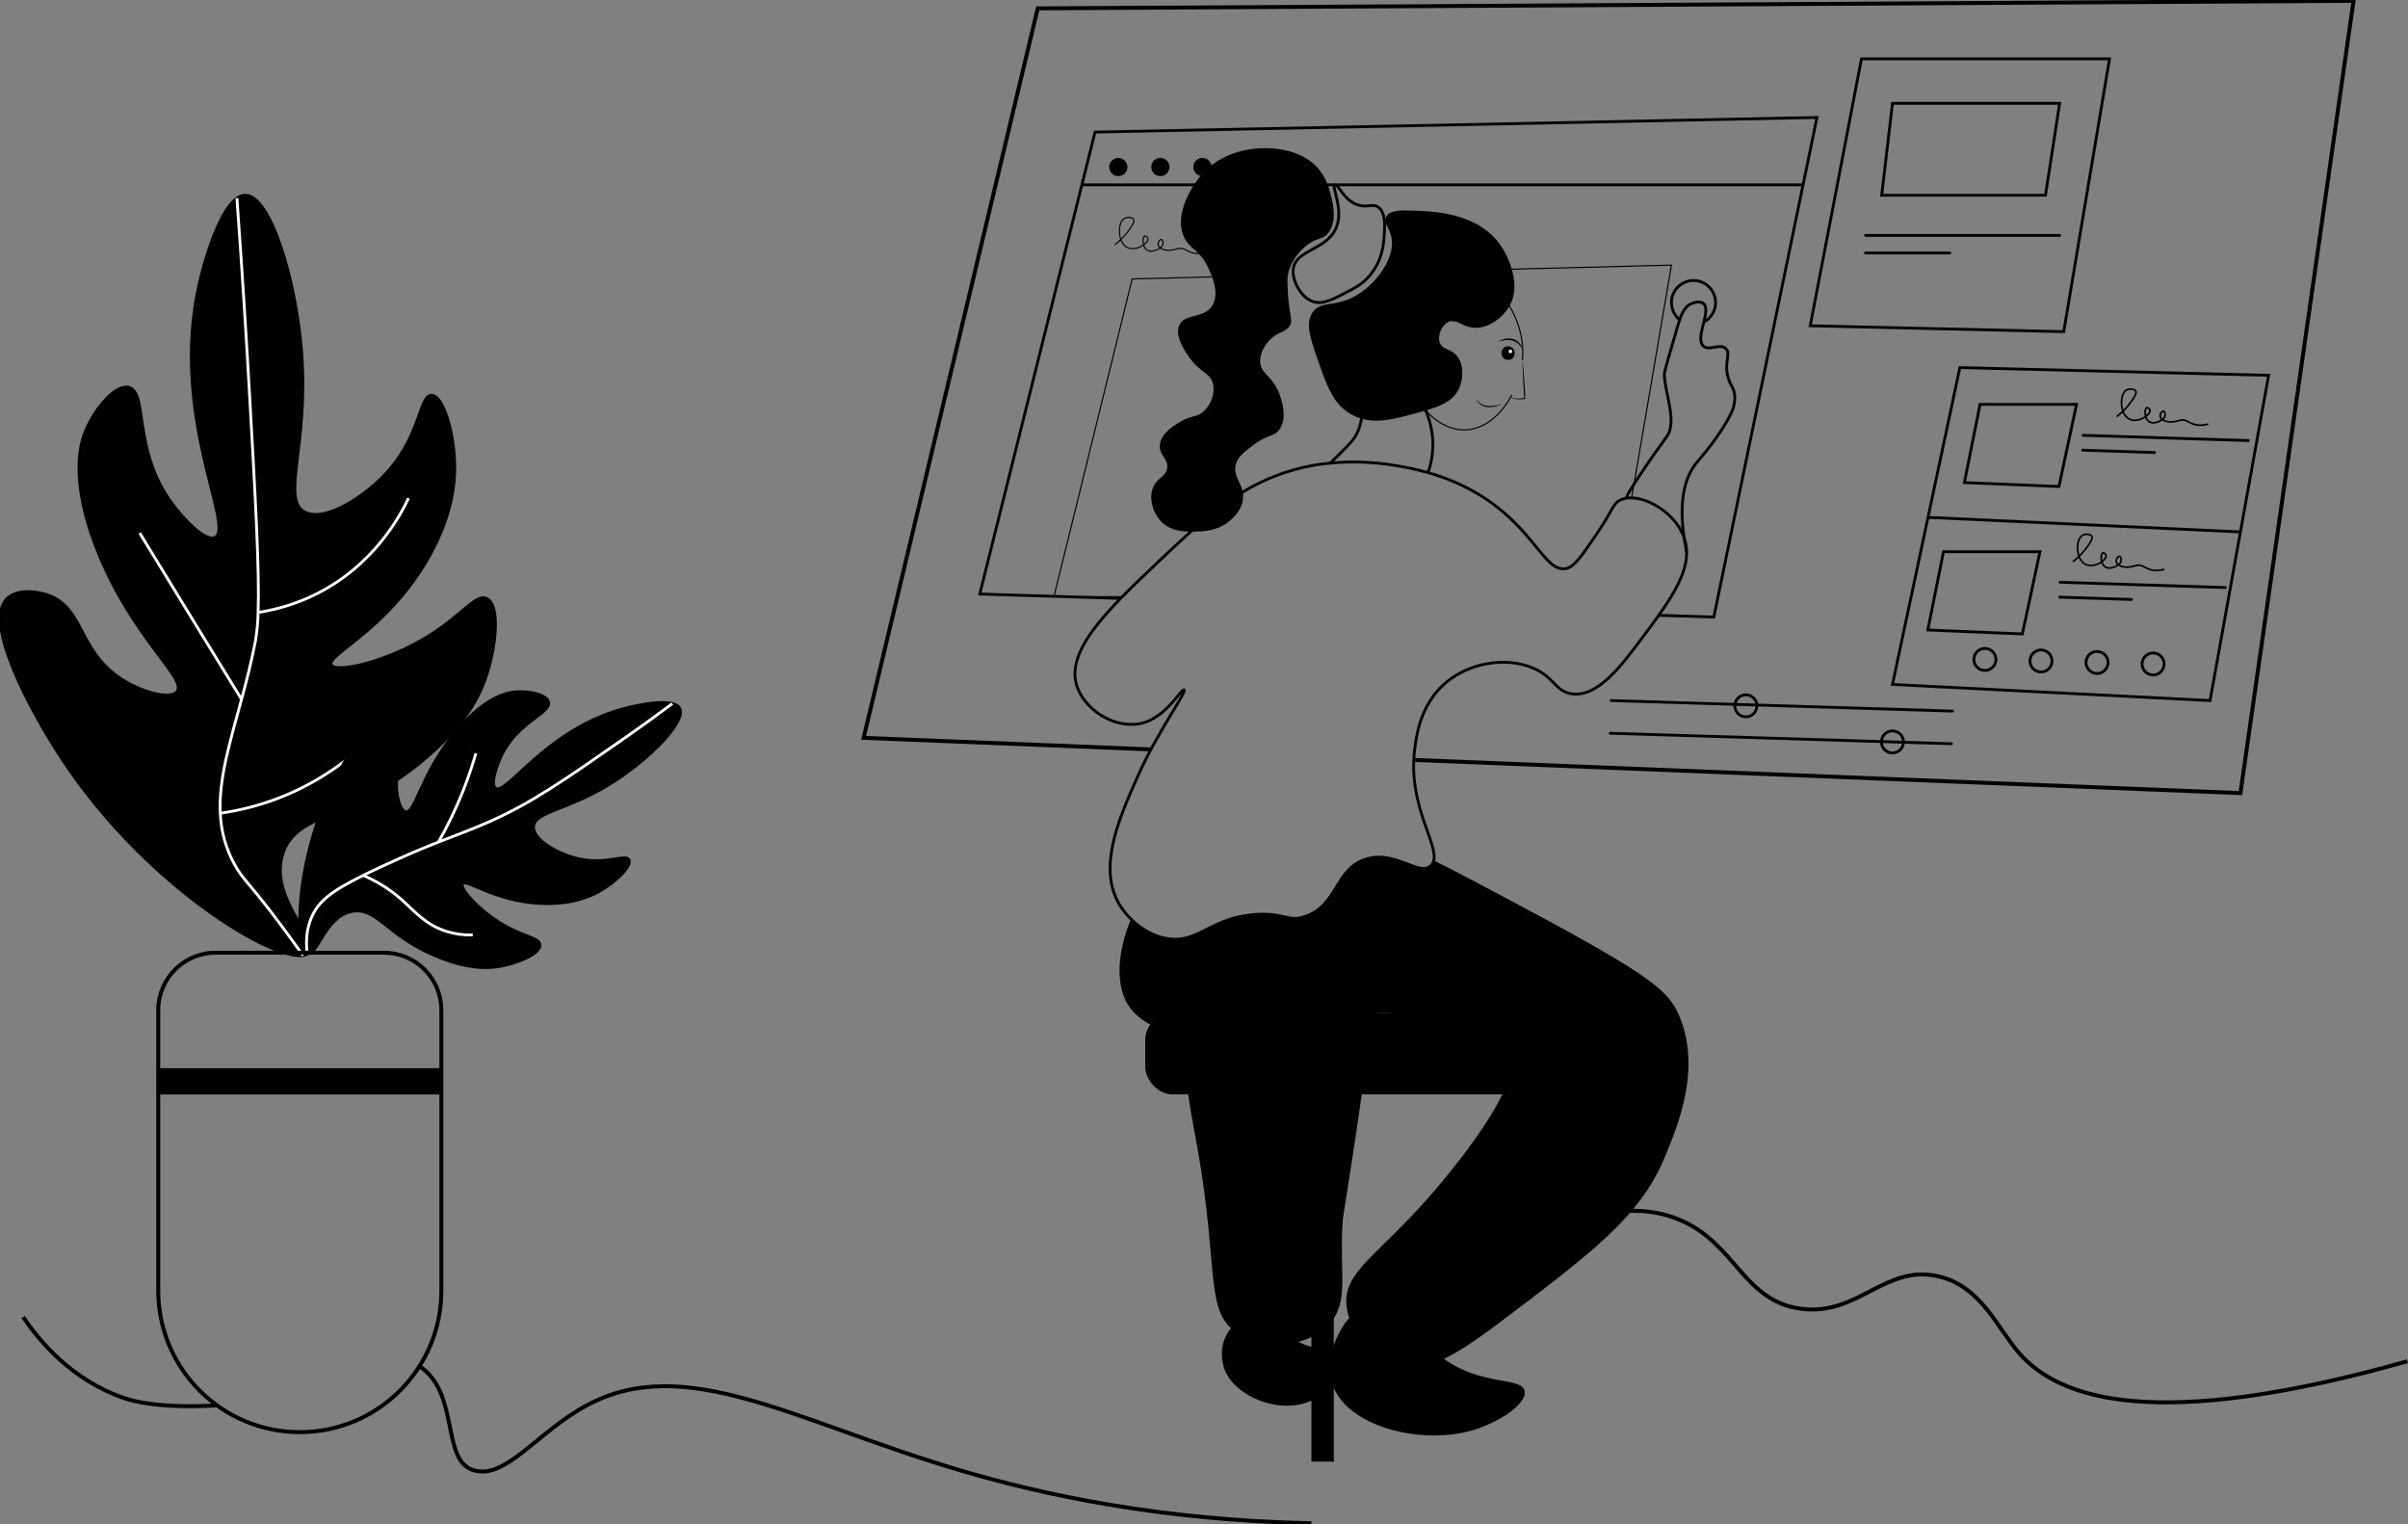 <?xml version="1.0" encoding="UTF-8"?>
<svg width="2081px" height="1317px" viewBox="0 0 2081 1317" version="1.1" xmlns="http://www.w3.org/2000/svg" xmlns:xlink="http://www.w3.org/1999/xlink">
    <rect x="0" y="0" width="2081" height="1317" fill="#808080" stroke="none"/>
    <title>illustrations/Moiety illustrations/designing</title>
    <g id="illustrations/Moiety-illustrations/designing" stroke="none" stroke-width="1" fill="none" fill-rule="evenodd">
        <g>
            <polyline id="Path" stroke="#010101" stroke-width="2.44" points="1433.4 531.67 1481.11 533.16 1570.23 101.5 946.34 114.14 846.73 513.29 967.93 517.08"></polyline>
            <polygon id="Path" stroke="#010101" stroke-width="2.44" points="1783.49 286.58 1564.41 281.5 1608.68 50.82 1823.06 50.82"></polygon>
            <polygon id="Path" stroke="#010101" stroke-width="2.44" points="1909.94 605.36 1635.48 591.41 1693.73 317.62 1960.54 324.32"></polygon>
            <path d="M1252.17,278 C1259,275.15 1263.53,282.66 1274.02,283.24 C1286.24,283.91 1298.12,274.7 1303.73,265.76 C1316.47,245.43 1301.25,219.21 1299.34,215.96 C1280.2,183.01 1237.84,182.27 1215.47,181.88 C1208.29,181.75 1200.47,182.46 1197.99,187.12 C1195.38,191.95 1200.6,196.98 1202.38,204.59 C1206.38,222 1190.23,243.95 1173.55,254.4 C1154.43,266.4 1141.55,258.94 1134.22,270.13 C1127.96,279.69 1132.45,292.62 1138.61,310.33 C1146.72,333.67 1152.27,349.67 1168.32,358.39 C1185.32,367.59 1203.04,362.71 1225.12,356.64 C1241.04,352.25 1255.18,348.35 1260.94,335.64 C1264.54,327.72 1265.36,315.27 1259.2,307.64 C1253.83,301.04 1246.75,302.48 1244.34,296.28 C1241.93,290.08 1245.92,280.61 1252.17,278 Z" id="Path" fill="#010101" fill-rule="nonzero"></path>
            <path d="M1191,179 C1186.12,175.58 1182.17,179.6 1174.1,177.24 C1161.01,173.44 1156.68,158.64 1153.71,159.77 C1150.18,161.12 1161.48,180.04 1154.88,196.47 C1146.88,216.33 1119.66,215.37 1117.59,232.59 C1116.59,241.23 1122.39,249.99 1122.84,250.59 C1124.4,252.88 1128.07,258.26 1134.49,260.49 C1142.39,263.23 1149.84,259.59 1160.71,254.08 C1170.88,248.93 1177.57,245.54 1184,237.77 C1194.82,224.77 1195.78,210.36 1196.24,203.4 C1196.8,195.1 1197.56,183.53 1191,179 Z" id="Path" stroke="#010101" stroke-width="2.44"></path>
            <path d="M1149.65,166.76 C1148.45,162.37 1146.3,154.45 1140.32,146.95 C1123.13,125.36 1090.74,127.95 1086.15,128.31 C1079.71,128.8 1055.43,131.14 1037.8,151.61 C1036.8,152.75 1013.66,180.29 1022.65,203.45 C1027.39,215.64 1036.43,214.77 1044.21,231.45 C1046.79,236.97 1054.37,253.2 1047.7,264.07 C1040.6,275.64 1023.88,270.47 1019.16,280.96 C1014.82,290.59 1024.65,304.37 1027.9,308.96 C1037.38,322.28 1045.9,321.88 1048.28,331.68 C1050.28,340.09 1046.28,349.57 1040.71,354.99 C1034.37,361.19 1029.91,358.28 1019.16,364.89 C1014.52,367.74 1003.04,374.78 1002.27,384.69 C1001.57,393.47 1009.88,396.12 1008.67,404.5 C1007.55,412.3 999.96,412.55 996.44,421.4 C992.84,430.4 995.99,442.04 1002.29,449.4 C1011.29,459.92 1025.08,459.55 1034.29,459.3 C1040.38,459.13 1052.97,458.81 1063.41,449.4 C1066.3,446.8 1072.19,441.48 1073.9,433.09 C1076.69,419.23 1064.72,413.01 1068.07,401.04 C1069.79,394.9 1074.41,391.29 1082.07,385.32 C1095.18,375.08 1101.12,377.84 1105.96,370.75 C1114.28,358.56 1104.83,338.27 1104.21,336.96 C1097.94,323.91 1089.46,322.56 1089.07,312.5 C1088.71,303.45 1095.23,296.04 1096.64,294.5 C1103.56,286.62 1109.73,287.88 1114.11,282.26 C1118.11,277.08 1113.95,273.04 1112.95,251.97 C1112.57,244.03 1112.39,240.06 1113.24,236.24 C1116.17,223.24 1125.55,215.09 1128.1,212.94 C1138.23,204.39 1142.62,207.94 1147.9,201.29 C1156.16,190.65 1151.63,174 1149.65,166.76 Z" id="Path" fill="#010101" fill-rule="nonzero"></path>
            <path d="M1306.52,341.28 C1297.52,358.28 1282.85,371.08 1266.15,371.5 C1236.41,372.25 1209.28,333.41 1213.33,298.62 C1216.77,269 1243.33,237.62 1272.27,241.3 C1298.95,244.73 1314.65,276.4 1315.96,300.73 C1316.137,304.238 1316.051,307.755 1315.7,311.25" id="Path" stroke="#010101" stroke-width="0.98"></path>
            <path d="M1149.68,400.13 C1162.14,387.91 1168.38,381.79 1170.91,377.62 C1173.887,372.805 1175.822,367.419 1176.59,361.81 C1177.59,355.75 1177.86,350.45 1183.13,343.54 C1184.53,341.71 1194.05,329.24 1205.85,329.54 C1210.95,329.68 1215.73,332.19 1219.99,336.24 C1224.76,340.77 1228.85,347.24 1231.99,354.44 L1232.09,354.68 C1235.56,362.787 1237.639,371.422 1238.24,380.22 C1238.33,381.88 1238.97,395.95 1234.02,408.32" id="Path" stroke="#010101" stroke-width="2.44"></path>
            <path d="M1405.2,430.5 C1406.8,426.6 1410.2,421.13 1416.44,411.7 C1439.72,376.59 1442.06,377.5 1443.54,369.76 C1446.18,355.88 1439,338.89 1438.29,323.44 C1438.21,321.59 1441.83,309.2 1449.07,284.44 C1452.31,273.35 1454.8,265.27 1461.88,262.3 C1462.65,261.98 1468.6,259.49 1472.01,262.22 C1479.6,268.31 1464.29,292.01 1472.07,299.04 C1477.07,303.61 1486.55,296.26 1491.6,301.33 C1496.03,305.79 1489.78,312.55 1493.34,325.8 C1495.46,333.69 1498.64,334.9 1499.19,342.11 C1499.448,347.505 1498.257,352.871 1495.74,357.65 C1486.74,376.35 1468.3,397.31 1467.15,398.65 C1456.91,410.32 1448.45,432.23 1457.57,477.3" id="Path" stroke="#010101" stroke-width="2.44"></path>
            <path d="M1238.75,744.7 C1244.08,730.41 1216.75,696.84 1222.46,648.5 C1223.86,636.58 1227.22,607.98 1250.46,589.08 C1270.63,572.65 1300.88,567.57 1323.86,576.85 C1343.68,584.85 1343.95,597.85 1358.86,599.56 C1381,602.16 1400.76,575.77 1418.27,552.38 C1423.64,545.23 1428.78,538.38 1433.48,531.71 C1451.55,506.22 1463.13,484.19 1454.97,463.25 C1452.677,457.553 1449.317,452.346 1445.07,447.91 C1433.77,435.83 1417.07,428.55 1405.28,430.5 C1403.738,430.742 1402.232,431.178 1400.8,431.8 C1393.65,434.91 1393.97,440.8 1379.8,461.5 C1367,480.3 1360.6,489.69 1353.59,491.21 C1336.82,494.86 1328.18,464.32 1292.43,437.04 C1272.36,421.74 1251.43,413.28 1234.03,408.34 C1224.496,405.68 1214.812,403.589 1205.03,402.08 C1186.753,399.093 1168.172,398.437 1149.73,400.13 C1142.73,400.79 1137.73,401.63 1135.13,402.08 C1113.485,405.885 1092.748,413.724 1074,425.19 C1058.35,434.63 1043.87,446.19 1029.19,459.26 C1020.38,467.1 1011.5,475.47 1002.26,484.26 C990.01,495.84 978.26,506.96 967.92,517.63 C941.01,545.37 923.43,570.15 930.6,592.63 C936.32,610.56 958.01,627.63 981.28,625.83 C1006,623.96 1020.9,594.41 1023.22,596.12 C1025.83,598.05 1001.22,630.43 983.02,671.27 C967.24,706.8 948.37,749.27 967.29,781.37 C970.32,786.407 974.02,791.01 978.29,795.05" id="Path" stroke="#010101" stroke-width="2.44"></path>
            <path d="M1162.45,1143.06 C1153.57,1156.06 1147.77,1172.32 1149.45,1187.27 C1149.604,1188.708 1149.835,1190.137 1150.14,1191.55 C1158.83,1231.39 1224.26,1248.19 1268.75,1236.9 C1293.88,1230.53 1319.75,1213.35 1317.59,1202.02 C1315.23,1189.42 1280.95,1198.02 1247.82,1174.11 C1239.008,1167.758 1231.453,1159.823 1225.54,1150.71 C1214.63,1134.13 1211.54,1119.56 1198.98,1118.31 C1190.98,1117.52 1181.72,1122.31 1173.32,1130.2 L1162.45,1143.06 Z" id="Path" fill="#010101" fill-rule="nonzero"></path>
            <path d="M1071,1140.32 C1068,1142.66 1058.86,1150.45 1056.43,1163.61 C1055.416,1170.295 1056.065,1177.126 1058.32,1183.5 C1067.15,1206.42 1105.2,1222.8 1133.32,1210.35 C1151.56,1202.26 1164.75,1182.35 1160.57,1174.35 C1156.25,1166.06 1131.15,1166.06 1120.31,1158.25 C1115.218,1154.588 1110.856,1150.006 1107.45,1144.74 C1099.65,1132.89 1095.61,1127.06 1092.13,1126.05 C1089,1125.14 1082.71,1125.7 1071,1140.32 Z" id="Path" fill="#010101" fill-rule="nonzero"></path>
            <path d="M1030.23,847.73 C1016.82,903.6 1028.34,952.61 1035.47,992.73 C1054.2,1098.27 1041.18,1134.73 1070.47,1151.73 C1078.71,1156.54 1099.98,1165.44 1122.9,1158.73 C1127.45,1157.39 1139.9,1153.73 1149.11,1143 C1165.02,1124.53 1157.44,1101.64 1159.6,1059.13 C1160.09,1049.94 1160.39,1051.69 1168.34,999.71 C1191.63,847.46 1188.04,837.92 1182.34,830.2 C1154.34,792.45 1069.63,790.2 1040.78,824.95 C1034.06,833 1031.76,841.34 1030.23,847.73 Z" id="Path" stroke="#000000" stroke-width="0.98" fill="#010101" fill-rule="nonzero"></path>
            <rect id="Rectangle" fill="#010101" fill-rule="nonzero" x="989.73" y="875.3" width="341.66" height="70.33" rx="23.6"></rect>
            <polygon id="Path" stroke="#010101" stroke-width="2.44" points="1767.71 168.7 1626.16 168.7 1635.48 89.27 1779.95 89.27"></polygon>
            <line x1="1612.18" y1="203.44" x2="1779.95" y2="203.44" id="Path" stroke="#010101" stroke-width="2.44" stroke-linecap="round"></line>
            <line x1="1612.18" y1="218.59" x2="1685" y2="218.59" id="Path" stroke="#010101" stroke-width="2.44" stroke-linecap="round"></line>
            <line x1="1800.26" y1="376.14" x2="1943.02" y2="380.7" id="Path" stroke="#010101" stroke-width="2.44" stroke-linecap="round"></line>
            <line x1="1799.85" y1="389" x2="1861.85" y2="391" id="Path" stroke="#010101" stroke-width="2.44" stroke-linecap="round"></line>
            <line x1="1392.37" y1="605.36" x2="1687.37" y2="614.42" id="Path" stroke="#010101" stroke-width="2.44" stroke-linecap="round"></line>
            <line x1="1391.5" y1="633.59" x2="1686.5" y2="642.65" id="Path" stroke="#010101" stroke-width="2.44" stroke-linecap="round"></line>
            <line x1="1780.36" y1="503.12" x2="1923.12" y2="507.68" id="Path" stroke="#010101" stroke-width="2.44" stroke-linecap="round"></line>
            <line x1="1780" y1="516" x2="1842" y2="518" id="Path" stroke="#010101" stroke-width="2.44" stroke-linecap="round"></line>
            <line x1="1936.17" y1="459.64" x2="1666.19" y2="447.06" id="Path" stroke="#010101" stroke-width="2.44"></line>
            <polygon id="Path" stroke="#010101" stroke-width="2.44" points="1779.34 420.38 1697.62 416.97 1711.19 349.36 1794.56 349.36"></polygon>
            <polygon id="Path" stroke="#010101" stroke-width="2.44" points="1747.73 547.77 1666.02 544.36 1679.58 476.75 1762.95 476.75"></polygon>
            <path d="M1472.46,278.31 C1479.911,274.369 1483.894,266.006 1482.256,257.737 C1480.619,249.469 1473.75,243.254 1465.359,242.451 C1456.968,241.647 1449.044,246.444 1445.867,254.252 C1442.69,262.059 1445.012,271.026 1451.58,276.31" id="Path" stroke="#010101" stroke-width="2.44"></path>
            <polyline id="Path" stroke="#010101" stroke-width="0.98" points="1306.52 232.6 1444.48 229.07 1412.11 418.32 1410.07 430.2"></polyline>
            <polyline id="Path" stroke="#010101" stroke-width="0.98" points="969.93 515.56 910.81 515.56 978.42 241.01 1047.51 239.24"></polyline>
            <circle id="Oval" fill="#010101" fill-rule="nonzero" cx="966.44" cy="144.31" r="7.87"></circle>
            <circle id="Oval" fill="#010101" fill-rule="nonzero" cx="1002.79" cy="144.31" r="7.87"></circle>
            <circle id="Oval" fill="#010101" fill-rule="nonzero" cx="1039.14" cy="144.31" r="7.87"></circle>
            <path d="M1829.76,359.6 C1834.791,355.612 1839.196,350.893 1842.83,345.6 C1846.34,340.43 1846.27,338.78 1845.72,337.91 C1844.47,335.91 1839.89,335.47 1837.26,337.33 C1831.55,341.33 1831.84,358.33 1840.52,362.33 C1845.17,364.46 1850.84,362.23 1853.79,360.21 C1854.6,359.67 1858.63,356.91 1858.02,354.44 C1857.69,353.11 1856.02,351.95 1855.14,352.33 C1853.27,353.13 1852.8,361.6 1857.44,364.45 C1860.33,366.21 1863.81,364.93 1865.13,364.45 C1865.79,364.2 1870.82,362.28 1871.13,358.68 C1871.24,357.15 1870.5,355.33 1869.6,355.21 C1868.41,355.06 1866.47,357.77 1866.9,360.02 C1867.45,362.86 1871.56,363.96 1872.67,364.25 C1874.887,364.735 1877.183,364.735 1879.4,364.25 C1882.98,363.76 1883.3,363.05 1885.4,362.9 C1889.22,362.64 1891.17,364.78 1894.63,366.17 C1897.39,367.28 1901.63,368.12 1907.9,366.56" id="Path" stroke="#000000" stroke-width="1.46" stroke-linecap="round"></path>
            <path d="M963.76,211.29 C968.789,207.3 973.194,202.581 976.83,197.29 C980.34,192.11 980.24,190.46 979.71,189.59 C978.47,187.59 973.89,187.15 971.26,189.02 C965.55,193.02 965.84,210.02 974.52,214.02 C979.17,216.15 984.84,213.92 987.79,211.91 C988.59,211.35 992.63,208.6 992.02,206.14 C991.69,204.8 990.02,203.65 989.13,204.03 C987.28,204.82 986.8,213.29 991.45,216.14 C994.34,217.9 997.78,216.63 999.14,216.14 C999.79,215.89 1004.83,213.97 1005.14,210.37 C1005.26,208.84 1004.51,207.02 1003.61,206.91 C1002.42,206.76 1000.48,209.46 1000.92,211.72 C1001.46,214.55 1005.57,215.65 1006.68,215.94 C1008.897,216.425 1011.193,216.425 1013.41,215.94 C1016.99,215.46 1017.31,214.74 1019.41,214.6 C1023.24,214.33 1025.18,216.47 1028.64,217.86 C1031.4,218.98 1035.64,219.86 1041.91,218.25" id="Path" stroke="#000000" stroke-width="0.98" stroke-linecap="round"></path>
            <path d="M1791.8,485.08 C1796.829,481.09 1801.234,476.371 1804.87,471.08 C1808.38,465.91 1808.29,464.25 1807.75,463.39 C1806.51,461.39 1801.93,460.95 1799.3,462.81 C1793.59,466.81 1793.88,483.81 1802.57,487.81 C1807.21,489.94 1812.88,487.71 1815.83,485.69 C1816.63,485.14 1820.67,482.39 1820.06,479.93 C1819.73,478.59 1818.06,477.43 1817.18,477.81 C1815.32,478.61 1814.84,487.07 1819.49,489.92 C1822.37,491.69 1825.85,490.41 1827.18,489.92 C1827.83,489.68 1832.87,487.76 1833.18,484.15 C1833.29,482.63 1832.55,480.81 1831.64,480.7 C1830.45,480.54 1828.51,483.25 1828.95,485.5 C1829.49,488.34 1833.6,489.43 1834.71,489.73 C1836.928,490.21 1839.222,490.21 1841.44,489.73 C1845.03,489.24 1845.34,488.53 1847.44,488.39 C1851.27,488.12 1853.21,490.26 1856.67,491.65 C1859.44,492.76 1863.67,493.6 1869.94,492.04" id="Path" stroke="#000000" stroke-width="1.46" stroke-linecap="round"></path>
            <circle id="Oval" stroke="#010101" stroke-width="2.44" cx="1715.37" cy="569.81" r="9.52"></circle>
            <circle id="Oval" stroke="#010101" stroke-width="2.44" cx="1508.75" cy="609.89" r="9.52"></circle>
            <circle id="Oval" stroke="#010101" stroke-width="2.44" cx="1763.82" cy="571.12" r="9.52"></circle>
            <circle id="Oval" stroke="#010101" stroke-width="2.44" cx="1812.27" cy="572.43" r="9.52"></circle>
            <circle id="Oval" stroke="#010101" stroke-width="2.44" cx="1635.48" cy="641.08" r="9.52"></circle>
            <circle id="Oval" stroke="#010101" stroke-width="2.44" cx="1860.72" cy="573.73" r="9.52"></circle>
            <polyline id="Path" stroke="#010101" stroke-width="3.41" points="1221.8 656.64 1936.18 685.3 2033.94 0.72 896.83 7.22 746.35 637.56 994.64 647.56"></polyline>
            <path d="M266.76,823.39 C250.91,839.75 129.64,771.88 53,655.05 C26.32,614.4 -15.37,537.05 6.3,517.05 C15.53,508.5 32.38,510.99 41.52,514.19 C72.14,524.89 67.88,561.41 103.07,585.48 C121.45,598.05 147.21,604.91 152.97,597.58 C161.74,586.36 115.75,552.58 85.42,478.88 C57.98,412.18 70.8,379.4 74.32,371.33 C82.61,352.33 99.89,331.73 111.38,334.75 C127.92,339.14 114.6,388.05 148.04,434.15 C157.91,447.77 177.21,468.52 185.82,464.33 C203.27,455.84 146.53,359.49 172.02,245.79 C178.24,218.06 194.02,168.41 212.11,168.699 C233.89,169.05 255.87,241.8 260.68,304.26 C266.88,384.88 243.06,430.41 262.79,442.07 C279.97,452.24 317.04,428.91 337.56,404.52 C363.56,373.62 362.83,341.19 372.99,341.52 C383.15,341.85 392.78,374 393,403.13 C393.1,416.25 391.41,447.26 367.27,487.05 C331.6,545.85 281.89,566.16 286.36,574.5 C290.1,581.5 328.15,573.11 361.45,554.72 C398.22,534.43 410.45,512.3 420.63,517.17 C432.75,522.96 428.73,560.29 419.51,586.42 C412.26,606.94 398.62,628.61 369.21,653.97 C304.32,709.97 258.12,700.64 245.07,735.97 C230.67,775 277.32,812.5 266.76,823.39 Z" id="Path" stroke="#000000" stroke-width="2.44" fill="#010101" fill-rule="nonzero"></path>
            <path d="M261.87,825.62 C256.337,817.78 250.44,809.633 244.18,801.18 C214.83,761.69 210.46,760.99 202.81,747.18 C195.259,733.537 190.996,718.32 190.36,702.74 C188.9,672.95 198.75,641.25 208.74,604.31 C213.01,588.54 217.31,571.82 220.74,553.87 C222.122,545.722 222.898,537.483 223.06,529.22 C224.29,493.68 220.87,432.14 215.17,332.22 C212.82,291.16 209.47,236.65 204.75,171.22" id="Path" stroke="#FFFFFF" stroke-width="2.44"></path>
            <path d="M223.08,529.17 C239.291,526.722 255.059,521.929 269.89,514.94 C322.55,490.07 346.07,445.24 353.03,430.51" id="Path" stroke="#FFFFFF" stroke-width="2.44"></path>
            <path d="M120.75,460.58 C136.917,487.1 153.11,513.593 169.33,540.06 C182.437,561.473 195.573,582.87 208.74,604.25" id="Path" stroke="#FFFFFF" stroke-width="2.44"></path>
            <path d="M190.36,702.69 C206.295,700.434 221.951,696.516 237.07,691 C299.07,668.33 334.92,624.82 349.86,604.06" id="Path" stroke="#FFFFFF" stroke-width="2.44"></path>
            <path d="M266.45,822.94 C253.63,819.36 254.63,738.13 293.23,666.13 C306.66,641.13 334.73,598.13 351.09,603.61 C358.09,605.96 361.49,615.31 362.4,620.9 C365.45,639.61 345.5,647.62 342.96,672.41 C341.64,685.41 345.3,700.5 350.68,701.41 C358.88,702.8 363.41,669.72 392.79,633.59 C419.38,600.88 439.79,598.31 444.93,597.86 C456.98,596.86 472.4,599.94 474.04,606.68 C476.4,616.41 447.56,623.21 433.22,653.26 C428.99,662.13 423.71,677.83 428.22,681.09 C437.45,687.68 471.08,631.65 536.61,612.99 C552.61,608.45 582.5,602.69 587.39,612.07 C593.29,623.35 562.07,654.95 531.31,674.85 C491.64,700.54 461.61,701.01 461.12,714.41 C460.71,726.06 483.03,738.59 501.28,742.32 C524.41,747.05 540.87,737.62 543.55,742.92 C546.23,748.22 532.38,762.2 517.47,770.45 C510.76,774.16 494.35,781.95 467.18,780.66 C427.02,778.75 402.72,758.9 399.68,763.51 C397.14,767.39 412.06,784.59 430.8,796.57 C451.49,809.79 466.25,809.88 466.6,816.49 C467.01,824.33 446.71,832.68 430.73,835.23 C418.16,837.23 403.23,836.23 381.97,828.23 C335.11,810.53 326.97,784.23 305.2,787.37 C281.23,790.92 275,825.32 266.45,822.94 Z" id="Path" stroke="#010101" stroke-width="2.44" fill="#010101" fill-rule="nonzero"></path>
            <path d="M265.33,822.41 C264.25,812.73 265.01,802.41 269.33,792.41 C275.33,778.76 286.2,770.09 313.8,756.41 L313.8,756.41 C318.68,753.98 324.13,751.41 330.14,748.61 C351.29,738.78 366.31,732.52 378.91,727.61 C394.91,721.27 407.07,717.01 422.91,709.99 C459.32,693.87 486.36,674.99 540.43,637.34 C554.75,627.34 568.277,617.557 581.01,607.99" id="Path" stroke="#FFFFFF" stroke-width="2.44"></path>
            <path d="M378.94,727.56 C387.099,713.282 394.23,698.441 400.28,683.15 C404.73,671.94 408.28,661.15 411.28,650.93" id="Path" stroke="#FFFFFF" stroke-width="2.44"></path>
            <path d="M408.52,807.89 C400.841,808.127 393.176,807.083 385.84,804.8 C367.26,798.92 357.84,786.8 346.66,776.96 C336.866,768.428 325.786,761.496 313.83,756.42 L313.83,756.42" id="Path" stroke="#FFFFFF" stroke-width="2.44"></path>
            <path d="M381.42,872.84 L381.42,1115.16 C381.42,1182.721 326.651,1237.49 259.09,1237.49 C191.529,1237.49 136.76,1182.721 136.76,1115.16 L136.76,872.84 C136.76,845.428 158.978,823.206 186.39,823.2 L331.78,823.2 C344.946,823.2 357.574,828.426 366.884,837.736 C376.194,847.046 381.423,859.674 381.42,872.84 Z" id="Path" stroke="#000000" stroke-width="3.41"></path>
            <path d="M20,1138.05 C33.54,1158.05 61.79,1192.91 108.58,1208.51 C115.45,1210.8 138.81,1217.1 186.9,1214.39 L187.5,1214.39" id="Path" stroke="#000000" stroke-width="3.41"></path>
            <path d="M362.53,1180.48 L363.53,1181.17 C397.18,1204.86 381.32,1261.44 408.83,1270.26 C436.78,1279.26 463.78,1237.72 506.97,1214.39 C592.46,1168.22 687.5,1228.61 831.29,1270.92 C901.38,1291.54 1002.76,1313.66 1133.29,1316.22" id="Path" stroke="#000000" stroke-width="3.41"></path>
            <rect id="Rectangle" fill="#010101" fill-rule="nonzero" x="136.76" y="923" width="244.66" height="22.72"></rect>
            <polyline id="Path" stroke="#010101" stroke-width="2.44" points="934.97 159.69 1031.89 159.69 1147.44 159.69 1154.06 159.69 1558.22 159.69"></polyline>
            <path d="M1273.14,1099.38 C1365.14,1038.71 1418.97,1040.38 1451.4,1053.95 C1500.11,1074.35 1506.4,1124.13 1556.24,1130.84 C1605.84,1137.51 1628.86,1092.17 1675.08,1102.84 C1712.2,1111.44 1725.84,1147.33 1744.98,1169.24 C1779.75,1209.09 1862.98,1237.51 2080.52,1176.24" id="Path" stroke="#000000" stroke-width="3.41"></path>
            <path d="M1437.42,999.77 C1416.36,1050.25 1376.2,1080.61 1295.86,1141.32 C1253.36,1173.44 1233.38,1183.04 1211.99,1178.02 C1188.93,1172.62 1166.64,1150.82 1164.8,1127.34 C1162.63,1099.82 1189.86,1086.95 1234.7,1036.46 C1239.18,1031.46 1281.82,982.94 1299.7,945.62 C1307.08,930.17 1310.21,916.62 1304.64,908.9 C1297.36,898.78 1280.85,906.99 1243.47,889.67 C1229.29,883.1 1228.68,880.54 1219.01,877.43 C1216.238,876.541 1213.412,875.829 1210.55,875.3 C1202.154,873.786 1193.57,873.614 1185.12,874.79 C1183.97,874.94 1182.84,875.11 1181.71,875.3 C1172.94,876.892 1164.354,879.365 1156.08,882.68 C1123.62,894.68 1066.46,901.68 1024.19,893.68 C1012.61,891.49 1002.14,888.18 993.62,883.53 C987.49,880.372 982.106,875.94 977.83,870.53 C964.66,853.06 966.61,823.39 978.31,795.08 C986.57,802.97 997.36,809.32 1009.31,811.08 C1036.31,815.13 1046.37,792.39 1086.21,790.08 C1110.86,788.67 1113.06,797.08 1128.14,791.82 C1155.87,782.25 1153.5,752.28 1178.82,742.89 C1204.75,733.29 1225.96,757.73 1236.5,748.13 C1237.535,747.198 1238.328,746.027 1238.81,744.72 C1259.16,754.84 1284.99,768.61 1318.63,786.57 C1427.43,844.7 1441.03,857.57 1449.71,877.45 C1469.49,922.88 1449.05,971.88 1437.42,999.77 Z" id="Path" stroke="#000000" stroke-width="2.44" fill="#010101" fill-rule="nonzero"></path>
            <rect id="Rectangle" fill="#010101" fill-rule="nonzero" x="1133.3" y="922.9" width="19.38" height="340.03"></rect>
            <path d="M1256.39,277.86 C1257.434,277.86 1258.28,277.014 1258.28,275.97 C1258.28,274.926 1257.434,274.08 1256.39,274.08 C1255.346,274.08 1254.5,274.926 1254.5,275.97 C1254.5,277.014 1255.346,277.86 1256.39,277.86 L1256.39,277.86 Z" id="Path" fill="#010101" fill-rule="nonzero"></path>
            <path d="M1303.3,311 C1310.89,311 1310.91,299.21 1303.3,299.21 C1295.69,299.21 1295.71,311 1303.3,311 Z" id="Path" fill="#010101" fill-rule="nonzero"></path>
            <circle id="Oval" fill="#FFFFFF" fill-rule="nonzero" cx="1305.3" cy="303.63" r="1.52"></circle>
            <path d="M1315.7,311.25 C1315.99,313.99 1316.27,316.73 1316.5,319.48 C1316.73,322.23 1316.98,324.97 1317.15,327.72 L1317.73,335.97 L1318.19,344.23 L1318.19,344.6 L1317.83,344.68 C1315.437,345.136 1312.989,345.223 1310.57,344.94 C1309.366,344.809 1308.18,344.55 1307.03,344.17 C1305.883,343.8 1304.788,343.286 1303.77,342.64 C1304.843,343.155 1305.965,343.561 1307.12,343.85 C1308.272,344.109 1309.442,344.28 1310.62,344.36 C1311.798,344.445 1312.982,344.445 1314.16,344.36 C1315.328,344.264 1316.49,344.1 1317.64,343.87 L1317.31,344.31 L1316.74,336.06 L1316.28,327.81 C1316.11,325.06 1316.03,322.3 1315.91,319.55 C1315.79,316.8 1315.75,314 1315.7,311.25 Z" id="Path" fill="#010101" fill-rule="nonzero"></path>
            <path d="M1276,344.74 C1276.501,345.627 1277.116,346.444 1277.83,347.17 C1278.163,347.531 1278.524,347.866 1278.91,348.17 C1279.284,348.489 1279.685,348.773 1280.11,349.02 C1281.775,350.016 1283.646,350.618 1285.58,350.78 C1286.575,350.898 1287.579,350.929 1288.58,350.87 C1289.58,350.87 1290.58,350.66 1291.58,350.58 C1292.58,350.5 1293.58,350.24 1294.58,350.01 C1295.58,349.78 1296.58,349.51 1297.58,349.33 L1297.58,349.42 L1294.66,350.5 C1293.66,350.81 1292.66,351.04 1291.66,351.32 C1290.66,351.6 1289.66,351.69 1288.58,351.78 C1287.542,351.875 1286.498,351.875 1285.46,351.78 C1283.371,351.6 1281.367,350.872 1279.65,349.67 C1277.938,348.45 1276.629,346.748 1275.89,344.78 L1276,344.74 Z" id="Path" fill="#010101" fill-rule="nonzero"></path>
            <path d="M1295.2,295.08 C1296.939,293.882 1298.918,293.077 1301,292.72 C1303.142,292.312 1305.347,292.381 1307.46,292.92 C1307.99,293.1 1308.52,293.26 1309.03,293.47 C1309.54,293.68 1310.03,293.96 1310.52,294.24 C1310.988,294.544 1311.436,294.878 1311.86,295.24 C1312.082,295.406 1312.296,295.583 1312.5,295.77 L1313.04,296.4 C1314.46,298.011 1315.405,299.984 1315.77,302.1 L1315.63,302.16 C1314.836,300.312 1313.687,298.637 1312.25,297.23 C1310.804,295.833 1309.018,294.837 1307.07,294.34 C1305.114,293.826 1303.081,293.671 1301.07,293.88 C1299.064,294.057 1297.092,294.512 1295.21,295.23 L1295.2,295.08 Z" id="Path" fill="#010101" fill-rule="nonzero"></path>
        </g>
    </g>
</svg>